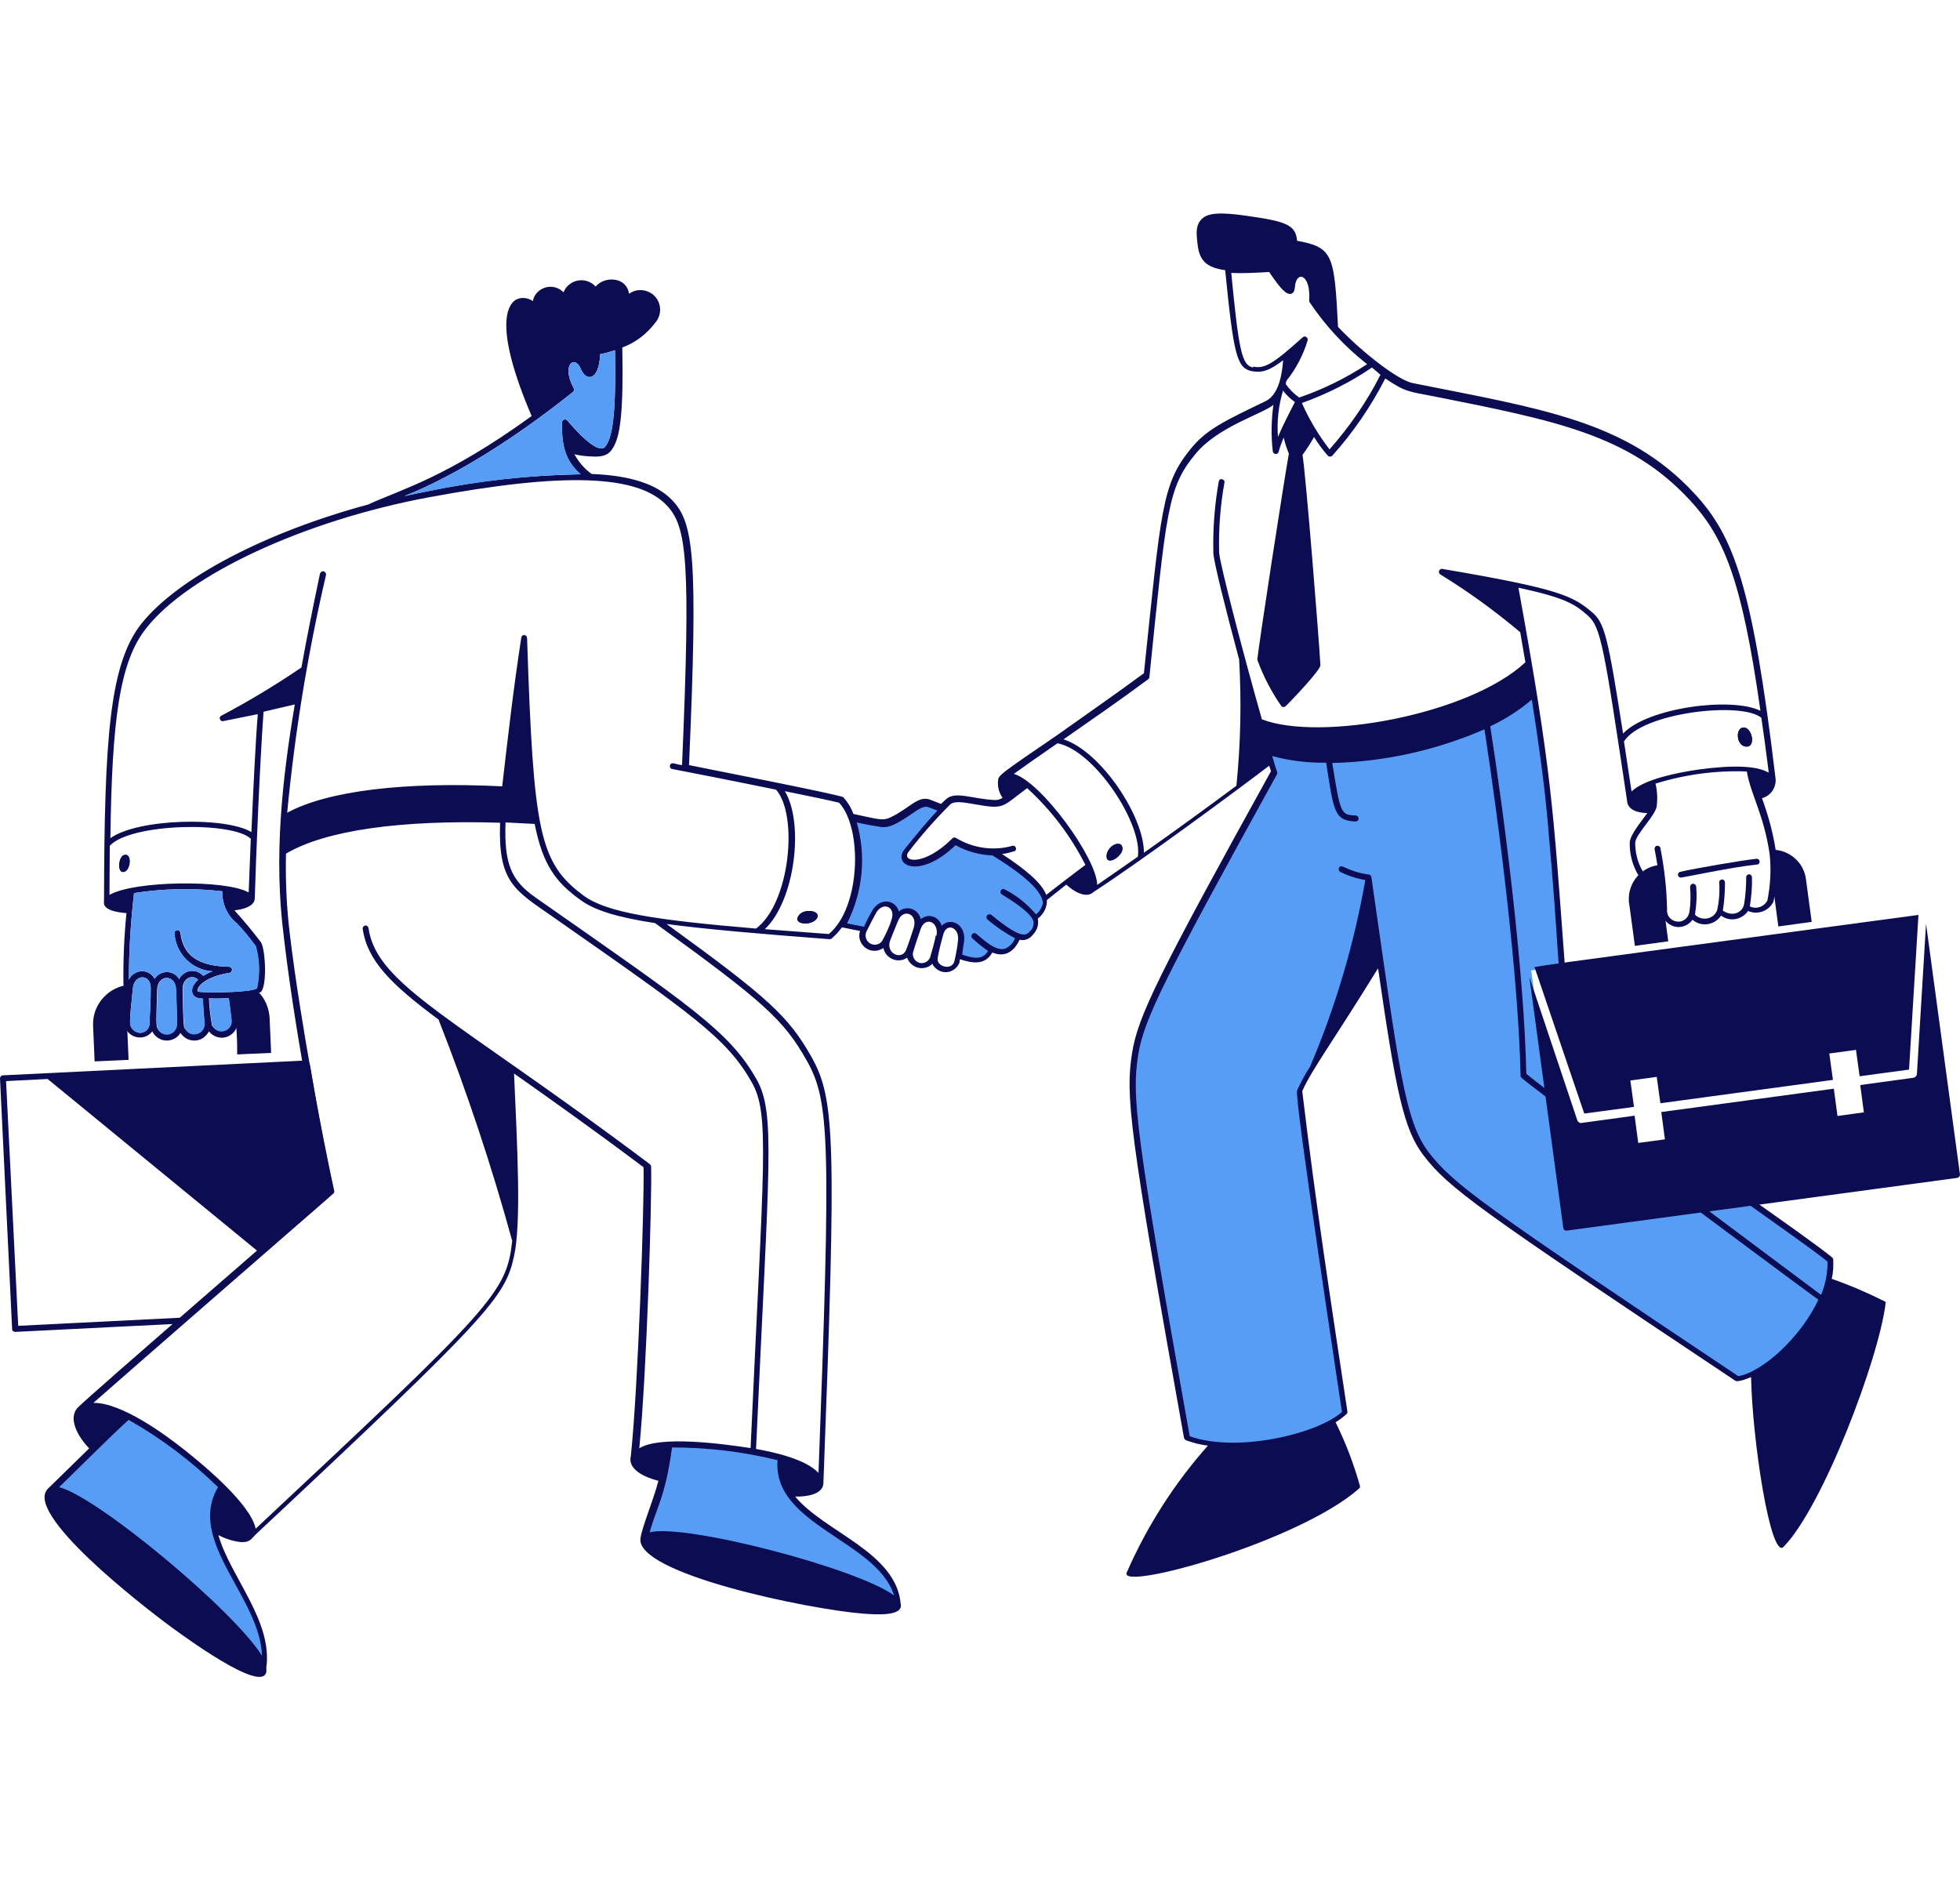 <?xml version="1.0" encoding="UTF-8"?> <svg xmlns="http://www.w3.org/2000/svg" version="1.1" id="Layer_1" x="0" y="0" viewBox="0 0 646.3 482.5" xml:space="preserve" width="500"><style>.st0{fill:#579df6}.st1{fill:#0c0c52}</style><path class="st0" d="M73.2 419.8c-9.2-9.1-19.6-16.8-30.9-23.1-8 7.3-20.5 20-25.2 24.4 7.4-4.1 68.4 47 70.1 58.7 3.2-21.7-25.8-42-14-60zM296.3 458.7c-3-9.1-81.2-29.4-83.8-21.8 2.4-9.9 6-13.9 8.1-31.1 12.4-.1 24.7 1.3 36.7 4.3-3 22.5 37 26.7 39 48.6zM603.5 344.8c.2 4.5-.8 8.9-2.7 13-5.2-4.1-39.7-29.6-39.7-29.6l16.6-2.2c12.3 8.8 21.9 15.6 25.8 18.8zM515 248l-10.1 1.4 5.5 41.2c-3.5-2.7-6.2-4.8-8.1-6.3-.6-31.6-6.4-79.8-12.1-115.6 5.6-2.5 10.8-5.9 15.4-10 5.4 32.2 6.2 44.6 9.4 89.3z"></path><path class="st0" d="M573 384.4c-84.1-56.1-94.2-63.3-102.4-74.1s-9.9-26.6-19.2-91.4c-3.6 21.6-9.8 42.7-18.5 62.9-1.5 2.5-2.9 5.1-4.1 7.7 5 41.8 10.1 73.8 15 106-8.8 8.2-36.3 14-52.1 8.4-18.5-103.7-19.3-113-17.1-126.6 1.8-11.6 7.9-24.3 45.9-92.9-.6-1.8-1.6-5.2-2.2-7 18.1 6.7 52.6.5 72.1-8.8 5.7 35.8 11.5 84 12.1 115.6l8.1 6.3 5.9 43.9 44.8-6c18.1 13.4 34.4 25.6 39.6 29.6-4.7 10.2-17 24.7-27.9 26.4zM327.3 210.3c11.2 6.9 16.5 11.9 17.1 16.2.2 2.5-1 4.9-3.1 6.2.7 1.7.3 3.7-1.1 5-1 1.3-2.8 1.8-4.3 1.2-2.5 5.7-5.9 5.6-8.9 4-2.5 5.6-8 3.1-11 2.1.3-1.5.5-3.2.8-5.1.7-5.6-5.4-7.5-6.9-2.2-.8 3-.5 2.8-.9 2.7.1-.7.3-1.4.5-2.1 1.3-5.8-5.1-7.8-7-2.6l-1.2 3.6c.4-1.3.8-2.5 1.1-3.3 1.9-5.8-4.7-8.4-7-3 0 .4-.3.8-.5 1.2v-.4c2.2-5.5-3.8-8.3-6.7-3.4-.8 1.3-1.9 3.6-3.1 5.9-1.7-.4-4.9-1.1-7.7-1.6 6.3-9.3 7.2-25.5 3.3-35.5 8.7 1.9 10.5 2.5 13.2 1.2 6.3-3 9.1-7.1 12.4-5.9l4.2 1.7c-3.5 3.5-6.9 7.7-11.7 13.7-3.4 4.2 4.7 7.8 15.8-3.1 4 2.2 8.3 3.4 12.7 3.5z"></path><path class="st1" d="M575.1 169.3c2.7.2 4 6.6.6 6.3s-3.5-6.5-.6-6.3zM370.1 208.9c.6 2.5-4.8 6.1-5.2 3.3-.4-2.7 4.5-5.8 5.2-3.3zM263.3 231.4c1.6-2.6 7.6-1.8 6.1.8-1.6 2.6-8.1 2.2-6.1-.8zM110.1 322.1c-8.8-41-7.1-43.1-9.1-43L.9 284c-.5 0-.9.5-.9 1l4 82.7c0 .5.5.9 1 .9 59-3 55.3-2.6 55.7-3 52.2-45.3 49.5-42.7 49.4-43.5zm-50.3 41.8L6 366.6l-4-80.7 13.7-.7L85 342l-25.2 21.9zM40.8 211.4c2.8-1.1 2.4 5 .1 5.5-2.3.6-1.9-4.8-.1-5.5zM584.8 223l1.6 11.9 11-1.5-1.9-14.1c-.7-5.5-5.4-9.6-10.9-9.7.6 4.5.7 9 .2 13.4zM539.1 241.3l11-1.5-1.1-8.3s-1.2-15.4-1.4-16.9c-6.1.4-10.8 5.6-10.5 11.8 0 .3 0 .6.1.9l1.9 14zM31.2 279.4l11.2-.5-.5-11.6 1-13.2c-7.1.5-12.6 6.6-12.2 13.7l.5 11.6zM78.2 277.1l11.2-.5-.5-11.6c-.2-3.2-1.5-6.3-3.8-8.6-2.9.5-5.7.9-8.6 1.2 1.2 6.4 1.8 12.9 1.7 19.5z"></path><path class="st1" d="M40.8 211.4c2.8-1.1 2.4 5 .1 5.5-2.3.6-1.9-4.8-.1-5.5zM263.3 231.4c1.6-2.6 7.6-1.8 6.1.8-1.6 2.6-8.1 2.2-6.1-.8zM364.9 212c.3 2.9 5.8-.7 5.2-3.3-.7-2.7-5.6 0-5.2 3.3zM575.1 169.3c2.7.2 4 6.6.6 6.3-3.3-.4-3.5-6.5-.6-6.3z"></path><path class="st1" d="M621.4 358.5c-5.6-2.8-11.4-5.3-17.4-7.4.5-2.1.6-4.2.5-6.3 0-.3-.1-.5-.3-.7-4.2-3.5-16.3-12-25.9-18.8-.4-.3-1-.2-1.4.2-.3.4-.2 1 .2 1.4 8.4 6 21.2 15 25.5 18.5.1 3.8-.7 7.5-2.1 11-5.2-3.9-38.8-29-38.8-29-.4-.3-1-.2-1.4.2-.3.4-.2 1 .2 1.4 0 0 34.1 25.4 39.1 29-5.7 12.2-18.3 23.8-26.4 25.2-84.3-56.3-93.8-63.2-102-73.7-8.1-10.5-10-28.5-19-90.9-.1-.4-.4-.8-.8-.8-7.4-1-9.1-3.9-9.9-2.2-.2.5 0 1 .4 1.3 2.6 1.3 5.4 2.2 8.3 2.7-3.7 21.1-9.8 41.8-18.2 61.5-1.6 2.5-3.1 5.2-4.3 7.9-1 2.3 14.5 103.6 14.8 106-8 7.2-34.6 13.6-50.2 8-18.1-101.4-19.1-112-17-125.7 1.9-11.8 8.8-25.6 45.8-92.6.3-.6 0-.3-1.6-6 5.8 1.6 11.8 2.3 17.8 2.2 2.5 16.3 2.7 19.1 9.7 19.4.5 0 1-.4 1-1 0-.5-.4-.9-.9-1-5-.1-5.1-.6-7.8-17.3 17.3-.4 34.3-4.2 50.2-11.1 5 32.8 11.2 81.8 11.9 114.2 0 .6-.3.4 8.4 7 .4.3 1 .2 1.4-.2.3-.4.3-1-.2-1.4-3.3-2.5-5.9-4.5-7.7-6-.7-32.7-6.8-81.9-11.9-114.6 4.9-2.3 9.5-5.2 13.7-8.8 2.1 13.1 4 26.9 5.1 38.6 4.5 49.9 3 49.9 4.8 50.1.5 0 1-.3 1-.9v-.2c-3.9-52.5-4.4-64.5-15.3-124.5 15.3 3.3 18.6 5.4 22.9 9.2s5.3 10.2 12.9 60.9c.1 3.1 3.4 4.2 6.7 4.2-2.1 3-5.6 7-5.8 9.7-.1 3.6.8 7.2 2.6 10.4.2.5.8.7 1.3.4.5-.2.7-.8.4-1.3-1.7-2.8-2.5-6.1-2.5-9.4.2-2.9 6.5-8.7 7.1-12 .3-2.5.2-5-.4-7.5 9.7-3 19.9-4.4 30.1-4 1.3 7.6 5.5 13.9 7.5 27 .6 5.2.3 10.4-.7 15.5-1.1 2.2-3.7 3-5.8 2 .5-3.2.8-6.4.7-9.6 0-.5-.4-1-.9-1s-1 .4-1 .9c0 3-.2 6-.7 9-.5 2.6-3.6 4.3-7 2.1.5-3.1.7-6.2.7-9.3 0-.5-.4-1-.9-1s-1 .4-1 .9c.2 3.1 0 6.3-.7 9.3-.9 2.3-3.5 3.3-5.8 2.4-.6-.2-1.1-.6-1.5-1 .5-3.1.7-6.2.4-9.3-.1-.5-.5-.9-1.1-.9-.5.1-.9.5-.9 1.1.2 2.7.2 5.4-.2 8-.2 2-1.9 3.6-4 3.4s-3.6-1.9-3.4-4c-.1-6.8-.9-13.6-2.2-20.3-.1-.5-.7-.8-1.2-.7-.5.1-.8.7-.7 1.2 1.3 6.5 2.1 13.2 2.2 19.8 0 3.1 2.5 5.7 5.6 5.8 1.9 0 3.6-.9 4.7-2.4 2.7 2.3 6.6 1.9 8.9-.7.2-.2.4-.5.5-.7 2.7 2.1 6.6 1.5 8.7-1.2.1-.1.1-.2.2-.3 3.2 1.4 6.9 0 8.4-3.1 1.1-5.4 1.4-11 .8-16.5-.9-6-2.5-11.9-4.6-17.6 2.8-.7 4.7-3.4 4.5-6.3-7.6-63.7-13.7-80.1-26.9-94.3-22.3-24-51.1-27.9-92.9-36.3-4.7-1-16.2-9.8-24.5-18.5-1.2-24-1.7-26.2-13.5-28.4-.4-5.3-3.8-6.4-16.4-8.2-8.9-1.3-13-1-15 1s-1.9 4.4-1.4 8.4c.6 5.9 3.6 7.7 9.1 8.5 2.8 28.3 3.9 32.3 8.8 33.3 3.3.6 5.7-.1 10.3-3.6-.3 4-1.2 11.1-5.6 13.4-13.9 6.7-19.6 9.4-24.7 15.6-9.7 11.8-9.9 19.9-15.6 74.2-9.2 6.8-19.3 13.8-28.3 20.2-19.6 13.4-19.6 13.4-19.8 15.2-.2 2 .3 4 1.5 5.7-.8.5-1.8.8-2.7.7-7.2-.3-13-3.1-16-.2l-1.6 1.5-3.6-1.4c-4-1.5-6.8 2.9-13.2 5.9-2.4 1.1-3.8.6-12.1-1.2-.7-2-1.9-3.9-3.3-5.5-.8-.8-49.7-10.3-50.9-10.6 3-68.8 1.6-79.9-5.6-87.4-5-5.2-13.6-8.1-26.5-8.6-2.4-1.7-4.3-4-5.7-6.5 1.6.4 3.3.6 5 .7 5.1.4 6.7-.8 8-3.3 2.2-3.9 3.2-12.1 2.8-32.6 4.3-1.6 8-4.4 10.8-8.1 2.4-2.7 2.2-6.8-.5-9.2-2.3-2-5.7-2.2-8.1-.4-.7-5.6-8-6-11-2.4-2.4-2.6-6.4-2.8-9-.4-.7.6-1.2 1.4-1.6 2.3-2.3-2.4-6-2.4-8.4-.2-.9.8-1.5 1.9-1.7 3.1-1.7-1.2-3.9-1.4-5.7-.4-2.6 1.7-7.3 8.8 5.3 38.3-27.9 20.2-42.8 24.1-54 29.2-33.4 9-62.6 24.1-74.7 39.3-10.5 13.3-12.2 37.9-12.3 91.5-.6 2.9 4.4 3.7 7.4 3.9-.8 7.8-1.1 15.7-1 23.5 0 .5.5 1 1 .9h.2c-.5 3.9-.8 7.9-.9 11.9.2 2.8 2.7 4.9 5.5 4.7 1.5-.1 2.8-.8 3.7-2 1.3 2.6 4.4 3.8 7.1 2.5.9-.4 1.7-1.1 2.2-2 1.6 2.5 4.9 3.3 7.4 1.7.8-.5 1.5-1.3 2-2.2 1.8 2.3 5.1 2.8 7.4 1 1.6-1.2 2.4-3.3 2-5.3 0 0-.6-5.3-.9-7.1 2.9.1 5.8-.5 8.5-1.5 2.2-1.6 1.7-13.7.2-16.4-2.8-3.7-5.7-7.2-8.8-10.6 2.6-.3 6.6-1.2 6.7-3.9.4-13.9 1.7-45.2 2.9-61.6l10.3-2.4c-4.3 25.5-6.9 50.6-3.7 75.9 3.3 29 10.5 66.8 14.2 84.2-9.2 8.1-77.4 67.1-81.9 71.6-3.6 3.5-.2 9.7 3.6 13.6-4 3.9-10.6 10.4-13.5 13.2-8.5 7.9 30.2 38.1 40.4 45.6 8 5.9 32.8 23.5 31.5 13.6 2.2-15.5-11.9-30.1-15.8-43.8 2.3 1.2 4.7 2 7.3 2.3 3.1.2 3.5-1 5-2.5 77.4-72.4 82.3-78.4 85.2-91.8 2.4-11 1.1-35.4 0-60.2 11.8 8.3 25.9 18.3 42.7 30.9.3 11.7-1.8 72.9-4.2 95.3-1.1 4.4 4.7 7 9.1 8.1-1.6 6.3-5.4 15.2-5.9 18.9-1.9 11.7 55.5 23.5 73.4 24.9 4.1.3 13.3 1 12.4-3.2-1.5-17.1-25-23.6-34.8-35.4 3.7.1 9.1-.7 9.3-4.3 4.3-113.6 3.9-126.8-4-140.8-7.5-13.2-14-19.3-47.7-43.7 12.8 1.7 30 3.2 53.6 5 .3 0 .6 0 .8-.2 1.3-1.1 2.4-2.3 3.4-3.7l6 1.2c-.9 2.6.6 5.4 3.2 6.3 1.5.5 3.2.2 4.5-.7.5 2.7 3.2 4.5 5.9 4 .7-.1 1.3-.4 1.9-.8.9 2.6 3.8 4.1 6.4 3.2.7-.2 1.4-.6 1.9-1.2 1.2 2.4 4.1 3.5 6.5 2.3 1.2-.6 2.1-1.6 2.5-2.8l.1-1c4.4 1.5 8.4 1.9 10.7-2.2 4.1 1.7 7.1-.2 9-4.2 1.7.4 3.4-.3 4.4-1.7 1.4-1.4 2-3.4 1.6-5.3 1.9-1.4 3.1-3.7 3-6.1 1.6-1.3 4-3.2 6.4-5.1 2.4 2.3 6.6 4.7 8.9 2.5 15.7-10.2 47-33.3 58-41.7l.6 1.8c-37 66.9-43.9 80.8-45.8 92.9-2.2 14-1.2 24.7 17.1 126.9.1.3.3.6.6.8 2.4.9 4.8 1.5 7.3 1.8-11.1 12.5-20.1 26.6-26.8 41.9-2.4 6.2 56.7-10.2 76.6-27.7.3-.2.4-.6.3-1-2-7.2-4.7-14.2-8-20.9 1.3-.8 2.5-1.7 3.6-2.7.2-.2.3-.5.3-.8-5.6-37.3-10.2-66.6-14.9-105.7 3.2-7.2 10.1-16.3 25-40.5 5.9 40.5 8.4 53.1 15 61.7 8.3 10.8 17.9 17.7 102.8 74.3.8.6 4.3-.8 5.2-1.2.4 20.7 6.4 60.1 10.7 56 13-13.3 31.6-62.4 33.7-80.6 0 0-.1-.3-.4-.4zm-38.2-174.3c-3.8-2.3-11.8-2.6-23.4-1-6 .9-17.5 3-21.8 7.2-.9-6.2-1.8-11.6-2.5-16.5 5.9-9.5 38.7-13.3 45.3-7.8.8 5.4 1.6 11.4 2.4 17.8v.3zM455.2 53c-4.5 8.9-10.2 17.1-16.8 24.6-3.6-4.7-6.7-9.8-9.1-15.3 8.1-2.9 15.9-6.8 23.1-11.7l2.8 2.4zm-42-2.4c-3.7-.7-4.7-5.4-7.2-31.2 3.2.2 7.5 0 12.5-.3 4 5.9 5.7 7.5 7.2 7.2.8-.2 1.2-1 1.3-2.3.4-5.5 5.3-4.3 4.7 4.5 0 .2 0 .4.1.5 5.2 7.8 11.6 14.7 19 20.5-7 4.6-14.5 8.3-22.4 11-1.7-1.2-3.2-2.7-4.4-4.4 0-.5.1-1 .4-1.4 3.1-3.9 5.4-8.4 6.8-13.1.1-.5-.2-1-.7-1.2-.3-.1-.6 0-.9.2-10.2 9.2-12.7 10.4-16.4 9.7v.3zm10 7.8c1.1 1.4 2.4 2.6 3.8 3.6-1.9 3.6-4 7.7-5.6 11.5-.4-5.2.2-10.4 1.7-15.4l.1.3zm-234.2.2c.3-.3.4-.9.1-1.3-4.1-7.8.5-11.1 2.5-6.1 1.5 3.8 5.9 4.2 6.3-5 1.7-.3 3.3-.8 4.9-1.3.4 22.4-1 29.2-3.4 32-2.7 2.3-10.1-6.2-12.3-8.8-.3-.4-.9-.5-1.4-.2-.2.2-.4.5-.4.8-.1 7.2.9 12.6 6.2 17.1-17 .3-33.9 2.1-50.5 5.6-20.8 3.9 3 3.2 48-32.8zM42.9 267c-.1-2.9.4-5.9.9-11.6.4-4.9 6-5 5.9-.1 0 4.1-.2 7-.4 11.2.2 1.8-1.1 3.3-2.9 3.5-1.7 0-3.3-1.3-3.5-3zm8.8 1c-.3-3 0-6.1.1-12.1.1-5.2 5.9-5.4 6.2-.4.2 4.4.3 7.5.3 11.5 0 1.8-1.5 3.3-3.4 3.3-1.4 0-2.7-.9-3.2-2.3zm9 .1c-.4-3-.3-6.4-.5-12.3-.1-4 3.3-5.2 5.1-3.3-3.2 2.8-2.3 5.9.6 6.1l.9.1c.2 2.5.3 4.3.6 8.2 0 1.9-1.5 3.4-3.4 3.4-1.4 0-2.7-.9-3.3-2.2zm9.2-.6c-.5-2.9-.9-5.9-1-8.9 1.9.1 4.2.1 6.5-.1.3 1.9.9 7.2.9 7.2.2 1.8-1.2 3.5-3 3.6-1.4.2-2.7-.6-3.4-1.8zm8.2-33.6c2.3 2.4 4.3 4.9 6.2 7.5 1.3 4.5 1.4 9.3.4 13.9-1.9 1.4-15.3 1.5-18.7 1.2-.6 0-.9-.1-.9-.6.1-1.2 2.5-4.4 10.5-5.7.5 0 .9-.5.9-1.1 0-.5-.5-.9-1-.9-10.1-.2-15.1-3.7-16-11.1 0-.5-.4-1-1-1-.5 0-1 .4-1 1v.2c.5 6.7 5.9 12 12.6 12.4-1.1.4-2.1.9-3.1 1.5-1.8-2-4.8-2.2-6.8-.4-.5.4-.9.9-1.1 1.5-1.3-2.3-4.2-3-6.5-1.7-.7.4-1.2.9-1.6 1.6-1.2-2.3-4-3.2-6.3-2-1 .5-1.8 1.3-2.2 2.3 0-9.5.6-19.1 1.7-28.6 9.6-1.5 19.4-1.7 29.1-.6-.1 4.2 1.7 8.1 4.8 10.6zm-42-9.4c0-5.7.1-11.2.1-16.2 6.9-7.5 40.6-8.1 46.5-2.3-.3 6.8-.5 12.9-.7 17.7-7.4-4.3-37.9-3.9-45.9.8zm50.3 250.9c-9.3-15-54.4-52.5-66.9-55.6 5.9-5.7 15.8-15.7 22.9-22.2 10.8 6.1 20.7 13.6 29.5 22.2-10.5 17.7 13.9 36.3 14.5 55.6zM210.8 407c2.5-25.4 4.2-82.7 3.9-92.9 0-.3-.2-.6-.4-.8-64.1-48.2-90.1-58.9-92.8-77.9-.1-.5-.6-.9-1.1-.8-.5.1-.9.6-.8 1.1 1.5 10.4 9.2 18.2 25 29.9 9.4 23.9 17.5 48.2 24.3 73-1.9 17-5.9 21.3-84.6 94.9-1.6-8-16.7-20.6-23.1-25.7-7-5.6-21.2-15.9-30.4-15.8 8-7.1 69.8-60.9 79.1-69 .3-.2.4-.6.3-.9-3.8-17.4-11.1-55.5-14.6-84.4-1.1-8.9-1.5-17.9-1.3-26.8 13-7.7 37.8-11.2 70.6-10.2-.7 19.6 4.7 22.2 17.5 31.1 46.2 32.3 57.2 39.9 65.5 54.5 6 10.6 3.9 25.9-.4 120.6-8.1-1.2-30-4.4-36.9.2l.2-.1zm84 48.5c-12.2-9-69-23.8-80.6-20.8 2.4-8.5 5.2-11.8 7.4-28 11.7 0 23.4 1.4 34.8 4.2-1.8 21.4 32.8 26.5 38.4 44.6zM266 279.1c7.6 13.4 8 26.4 3.9 136-4.2-4.5-14.4-6.8-20.6-7.9 4.3-95.1 6.5-110.8.1-122-9-15.8-21.6-24-72.9-59.9-8-5.6-10.3-11.2-9.8-24.7l9.6.5c2.7 13.6 7 19.2 15 25 4.7 3.5 12.3 5.8 24.7 7.7 36 26 42.5 32 50 45.3zm-16.7-43.5c-33.3-2.8-49.4-5.3-56.9-10.9-14.6-10.8-16.5-21-18.6-84.9 0-.5-.4-.9-.9-1-.5 0-.9.3-1 .8-2.6 16.8-4.5 33.5-6.3 49.1-32.3-1.6-57.6 1.5-70.9 8.7 2.5-26.4 6.8-52.6 12.8-78.4.1-.5-.2-1-.8-1.2-.5-.1-1 .2-1.2.8-2.3 11-4.4 21.3-6.1 30.9-8.5 5.8-17.3 11.1-26.4 15.9-.5.2-.7.8-.4 1.3.2.4.6.6 1 .5 2.9-.6 7-1.4 11.4-2.3-.8 10-1.5 25.3-2.1 38.9-8.3-5.1-37.3-4.6-46.5 2 .5-38.8 3-58.2 11.8-69.2 13.9-17.8 52.3-35.6 93.2-43.2 44.6-8.3 68.8-7.5 78.4 2.6 6.7 7 8 17.9 5.1 85.7-1.2-.1-2.2-.5-2.9-.6-.5-.1-1 .2-1.1.8-.1.5.2 1 .8 1.1 3.7.7 20.1 3.9 34.2 6.8 7.4 8.4 4.6 37.5-6.6 45.8zm24 1.8-21.1-1.6c10-9.5 13-34.9 6.6-45.5 8 1.6 15 3.1 17.9 3.8 7.8 8.5 7.1 34.6-3.4 43.3zm17.5 2.4c-1 1.3-2.9 1.5-4.2.5-1.1-.9-1.5-2.4-.9-3.7 1.2-2.4 2.4-4.8 3.2-6.2 2.3-3.9 6.7-1.9 5 2.5-.6 2.1-2.3 5.6-3.1 6.9zm10.5-4.5c-.8 2.5-1.6 5-2.5 7.3-1.4 3.6-6.8 1.3-5.3-3 .6-1.6 1.8-4.5 2.7-6.7 1.7-4.1 6.5-2.1 5.1 2.4zm7.3 2.5c-.5 2.5-1.2 4.9-1.9 7.3-.6 1.5-2.3 2.3-3.8 1.7-1.5-.6-2.3-2.3-1.7-3.8.6-2.1 1.6-4.9 2.4-7.3 1.5-4.2 6.1-2.4 5.2 2.3l-.2-.2zm7.3 1.7c-.2 2.3-.7 4.7-1.2 6.9-.9 3.2-6 1.7-5.5-1 .1-1.3 1.2-5.6 1.8-7.7 1-4.2 5.4-2.6 4.9 1.8zm25.7-8.6c-2.9-3.4-6.3-6.2-10.3-8.2-.5-.3-1.1-.1-1.3.4-.2.4-.1 1 .3 1.2 2 1.3 9.9 5.9 10.5 9.1.1 1.2-.3 2.4-1.2 3.1-1.4 1.7-3.3 2.3-12.7-5.4-.4-.3-1-.3-1.4.1-.3.4-.3 1 .1 1.4 2.8 2.4 5.9 4.5 9.1 6.2-.6 1.6-1.9 2.9-3.5 3.5-3.2.7-7.2-3.3-9.3-5-.4-.3-1-.3-1.4.2-.3.4-.3 1 .2 1.4 1.6 1.5 3.3 2.8 5.1 4.1-1.8 3.1-5 2.4-8.5 1.2.1-1.5.4-2.9.6-4.4.7-5.7-4.6-8.1-7.4-5.1-.6-2.3-2.9-3.7-5.2-3.1-.6.2-1.2.5-1.7.9-.5-2.4-2.8-4-5.2-3.5-.8.1-1.5.5-2 1-1-3.8-6.1-4.9-8.8-.3-.7 1.2-1.8 3.2-2.7 5.3l-5.6-1.1c5.2-10.3 6.4-22.2 3.2-33.3 2.6.6 5.3 1.1 7.9 1.5 1.4.2 2.9-.1 4.2-.7 6-2.8 9-6.8 11.6-5.8l2.9 1.1c-3.3 3.5-6.6 7.5-10.8 12.7s4.7 10.3 16.8-1.3c3.7 2.1 7.9 3.2 12.2 3.4 11 6.8 16.4 11.9 16.6 15.8-.4 1.4-1.1 2.8-2.3 3.6zm3.4-6.4c-1.5-3.8-6.1-7.9-14.6-13.5 1.4-.1 2.7-.5 4.1-.9.5-.2.7-.8.4-1.3-.2-.4-.6-.6-1-.5-6.3 1.8-13.1.8-18.7-2.6-.4-.2-.9-.2-1.2.2-9.4 9.4-17 7.7-14.4 4.4 4.2-5.5 8.8-10.7 13.7-15.6 1.3-1.2 4-.8 7.5-.2 10.7 1.9 9.2 1.2 17.9-5.2 7.9 7.2 14.4 15.8 19.2 25.3-3.3 2.5-9.4 7.1-12.9 9.9zm30.2-12.6c-4.9 3.4-9.6 6.7-13.4 9.3-.1-8.7-18.4-34-27.5-36.6 3.6-2.6 8.6-6.1 14.4-10.1 12.3 2.4 28.1 26.6 26.5 37.4zm40.9-45.3c-5.9-20.7-13.9-51.3-14.1-55-.2-7.8.4-15.6 1.8-23.3-.1-.6-.6-.9-1.1-.9-.4 0-.7.3-.8.7-1.4 7.8-2 15.8-1.8 23.7.1 2.8 4.1 18.7 8.5 35.1.8 13.9.5 27.8-.9 41.6-8.6 6.4-20.1 14.8-30.5 22.1.1-11.8-14-33.3-26.5-37.4 8.9-6.2 18.9-13.1 27.9-19.8.2-.2.4-.4.4-.7 5.6-54.5 5.9-62.4 15.2-73.6 7.5-9.1 22.2-13.2 25.7-16.2-.7 5.1-.8 10.3-.2 15.4.1.5.6.9 1.2.8.3-.1.6-.3.7-.6.4-1.6 1-3.2 1.7-4.8.4 1.8 1 3.6 1.7 5.3-1.5 8.2-10.1 63.9-10.4 68 2 5.4 4.6 10.5 7.9 15.2.3.4.9.5 1.4.1 1.8-1.7 11.5-11.9 11.5-13.5-.5-9.2-4.8-62.7-5.9-69.4 1.4-1.9 2.7-3.9 3.8-5.9 1.3 2.1 2.8 4.2 4.5 6.1.3.4.9.5 1.4.2l.1-.1c6.9-7.7 12.8-16.3 17.5-25.5 6.7 4.6 7.9 4.3 16 5.9 40.2 8 64.5 12.7 84.4 34.2 11.1 12 17.1 25.6 23.3 69.5-9.4-4.7-37.2-1.1-45.3 7.5-5-32.1-6.1-36.5-10.2-40-6.4-5.4-10.6-7.7-49.4-14.3-.5-.1-1 .3-1.1.8-.1.4.1.8.4 1 9.3 5.7 18.1 12.1 26.4 19.1.5 3.1 1.1 6.5 1.7 9.9-18.7 17.4-67.9 26.2-86.9 18.8z"></path><path class="st1" d="M554.1 218.8c-.5-.1-.9-.6-.8-1.1.1-.4.3-.7.7-.8 4.7-1.1 20.3-3.8 25.1-4.3.5-.1 1 .2 1.1.8.1.5-.2 1-.8 1.1h-.2c-8.5.9-24.7 4.4-25.1 4.3zM506.1 248.6l16.3 48 16.4-2.2-1.2-8.7 8.7-1.2 1.2 8.7 56.9-7.7-1.2-8.7 8.8-1.2 1.2 8.7 16.3-2.2 3.1-51c-136.7 18.4-126.7 16.9-126.5 17.5z"></path><path class="st1" d="M646.3 316.8 635.1 234l-3 49.5c0 .6-.5 1.2-1.2 1.3l-17.5 2.4 1.2 9-8.7 1.2-1.2-9-56.9 7.7 1.2 9-8.8 1.2-1.2-9-17.5 2.4c-.6.1-1.2-.3-1.4-.9l-15.8-47.2 11.2 82.8c.1.5.6.9 1.1.8l128.9-17.4c.5-.2.8-.6.8-1z"></path><path class="st0" d="M42.9 267c-.1-2.9.4-5.9.9-11.6.4-4.9 6-5 5.9-.1 0 4.1-.2 7-.4 11.2.2 1.8-1.1 3.4-2.9 3.5-1.7.1-3.3-1.2-3.5-3zM51.8 268c-.3-3 0-6.1.1-12.1.1-5.2 5.9-5.4 6.2-.4.2 4.4.3 7.5.3 11.5.1 1.8-1.2 3.4-3.1 3.6-1.7.1-3.2-1-3.5-2.6zM60.8 268.1c-.4-3-.3-6.4-.5-12.3-.1-4 3.3-5.2 5.1-3.3-3.2 2.8-2.3 5.9.6 6.1l.9.1c.2 2.5.3 4.3.6 8.2.1 1.9-1.3 3.5-3.2 3.6-1.6.2-3-.9-3.5-2.4zM70 267.5c-.5-2.9-.9-5.9-1-8.9 1.9.1 4.2.1 6.5-.1.3 1.9.9 7.2.9 7.2.3 1.8-1 3.5-2.8 3.8-1.5.3-3-.6-3.6-2z"></path><path class="st0" d="M78.2 233.9c2.3 2.4 4.3 4.9 6.2 7.5 1.3 4.5 1.4 9.3.4 13.9-1.9 1.4-15.3 1.5-18.7 1.2-.6 0-.9-.1-.9-.6.1-1.2 2.5-4.4 10.5-5.7.5 0 .9-.5.9-1.1 0-.5-.5-.9-1-.9-10.1-.2-15.1-3.7-16-11.1 0-.5-.4-1-1-1-.5 0-1 .4-1 1v.2c.5 6.7 5.8 12 12.5 12.4-1.1.4-2.1.9-3.1 1.5-1.8-2-4.8-2.2-6.8-.4-.5.4-.9.9-1.1 1.5-1.3-2.3-4.2-3-6.5-1.7-.7.4-1.2.9-1.6 1.6-1.2-2.3-4-3.2-6.3-2-1 .5-1.8 1.3-2.2 2.3 0-9.5.6-19.1 1.7-28.6 9.6-1.5 19.4-1.7 29.1-.6-.1 4.2 1.7 8.1 4.9 10.6zM141.1 91.4c-20.9 3.9 2.9 3.2 47.9-32.8.3-.3.4-.9.1-1.3-4.1-7.8.5-11.1 2.5-6.1 1.5 3.8 5.9 4.2 6.3-5 1.7-.3 3.3-.8 4.9-1.3.4 22.4-1 29.2-3.4 32-2.7 2.3-10.1-6.2-12.3-8.8-.3-.4-.9-.5-1.4-.2-.2.2-.4.5-.4.8-.1 7.2.9 12.6 6.2 17.1-16.9.3-33.8 2.2-50.4 5.6z"></path></svg> 